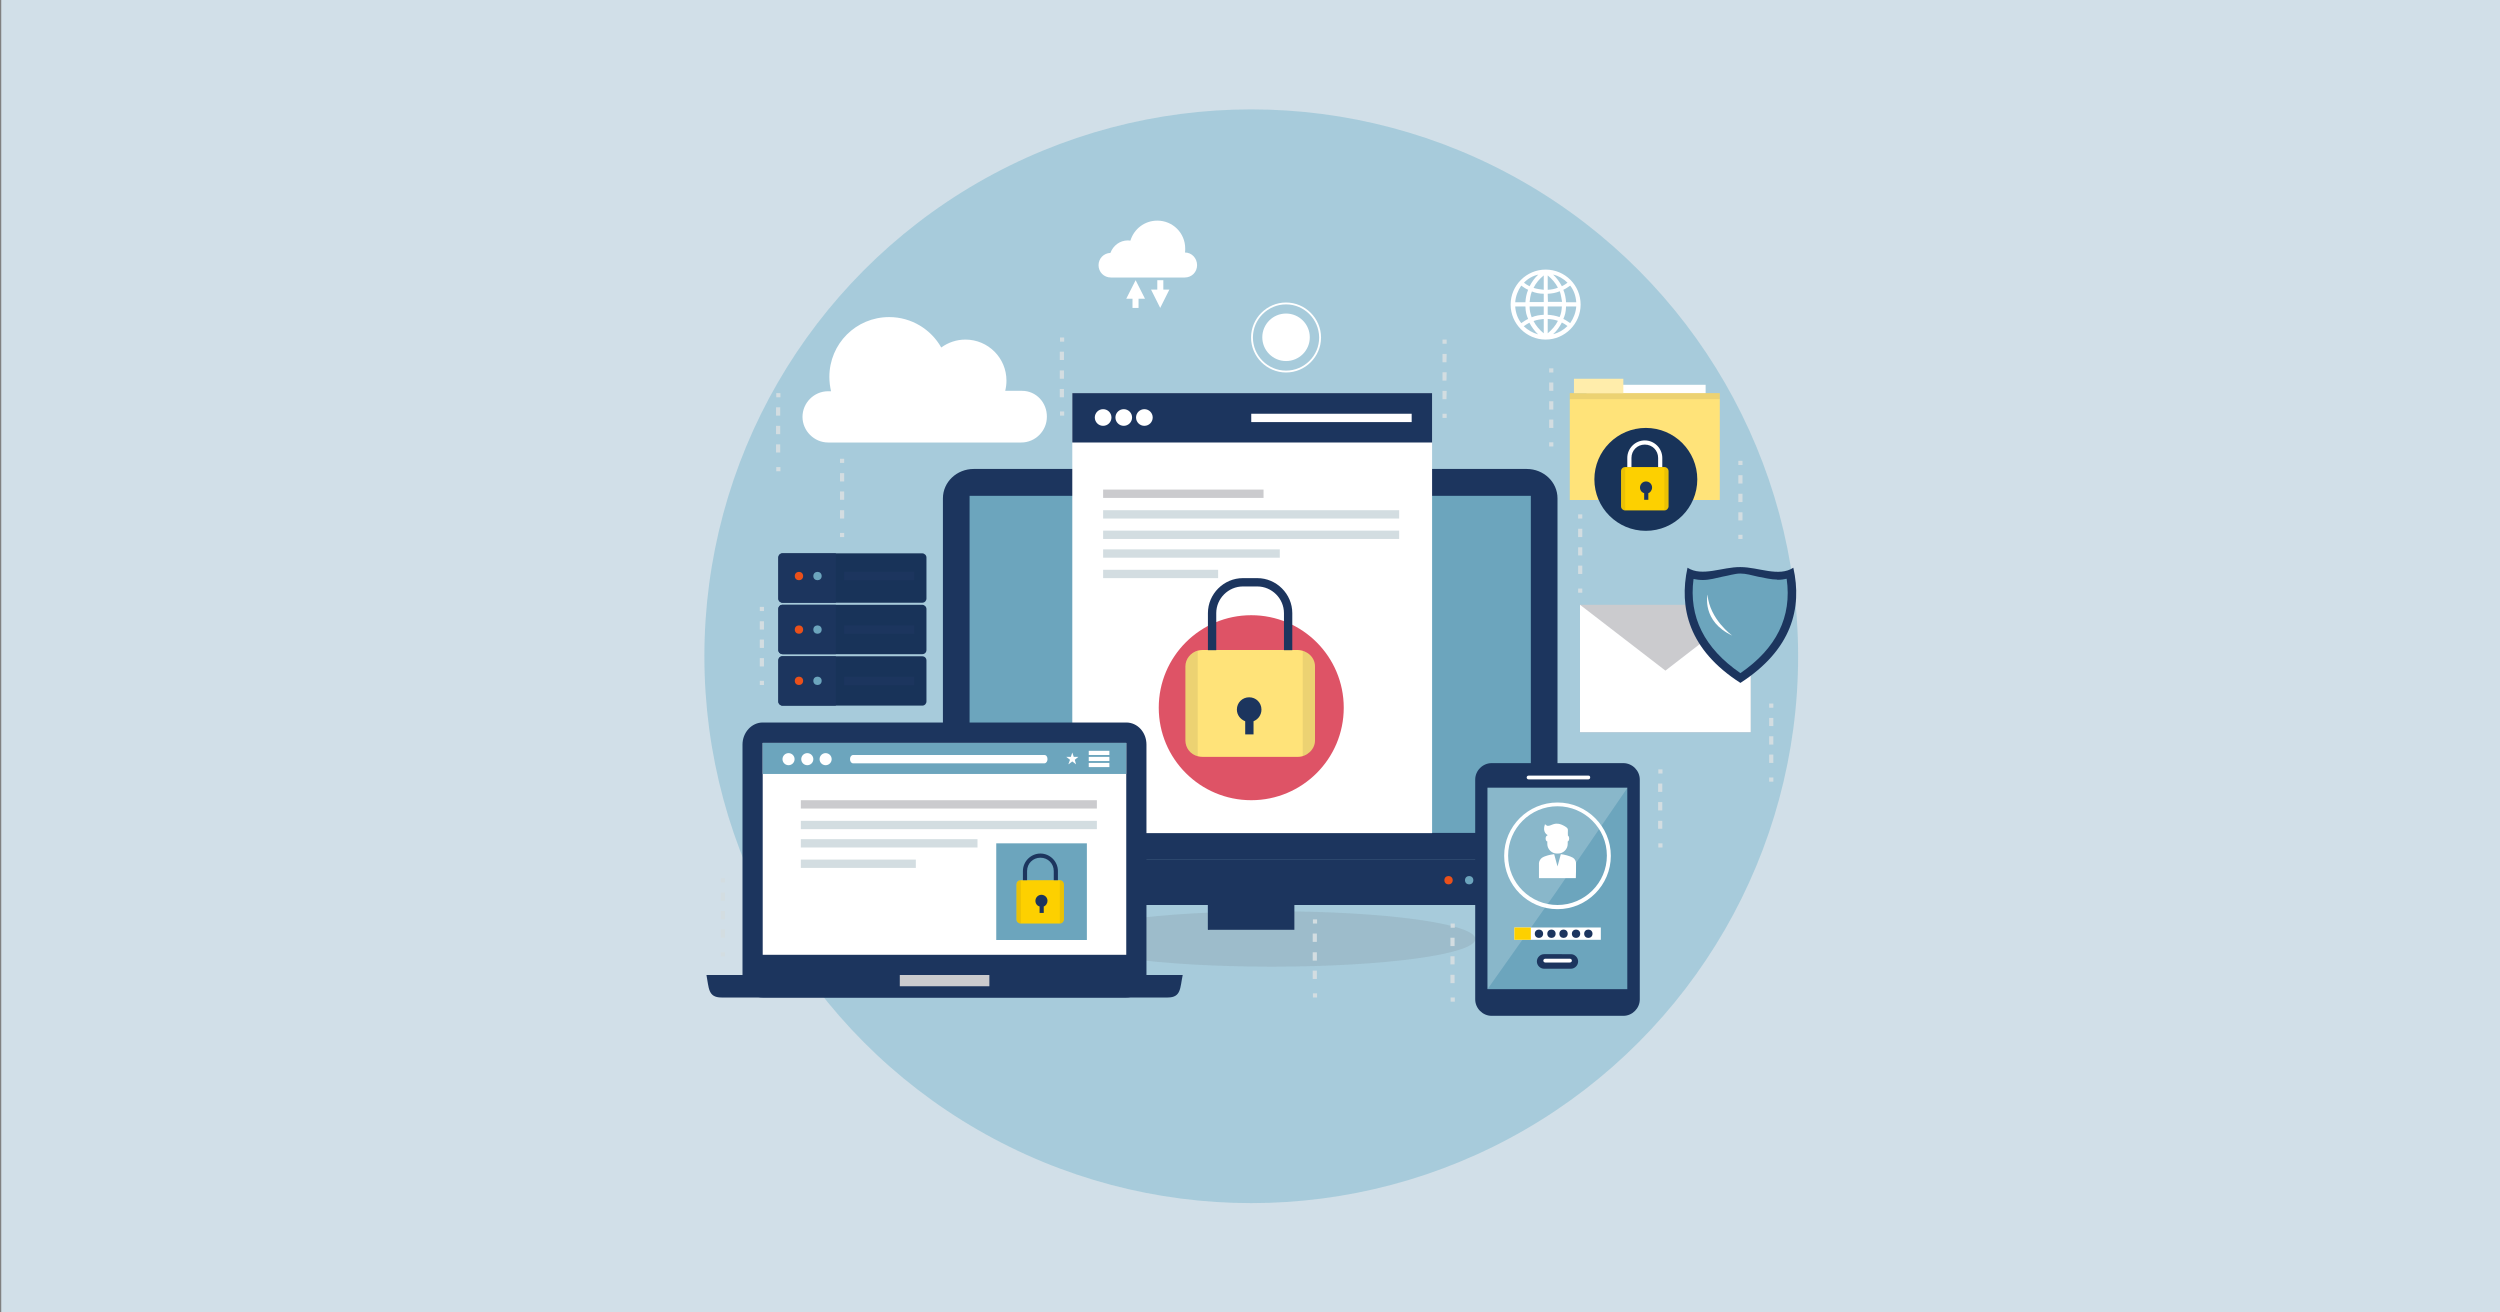 <?xml version="1.0" encoding="utf-8"?>
<!-- Generator: Adobe Illustrator 27.2.0, SVG Export Plug-In . SVG Version: 6.00 Build 0)  -->
<svg version="1.1" id="レイヤー_1" xmlns="http://www.w3.org/2000/svg" xmlns:xlink="http://www.w3.org/1999/xlink" x="0px"
	 y="0px" width="1200px" height="630px" viewBox="0 0 1200 630" style="enable-background:new 0 0 1200 630;" xml:space="preserve">
<rect x="0" y="0" width="1200" height="630" fill="#808080" stroke="none"/>
<style type="text/css">
	.st0{fill:#D1DFE8;}
	.st1{opacity:0.2;fill:#007DA5;enable-background:new    ;}
	.st2{opacity:0.1;fill:#3E3A39;enable-background:new    ;}
	.st3{fill:#1C355E;}
	.st4{fill:#6CA5BD;}
	.st5{fill:#EA501A;}
	.st6{fill:#FFFFFF;}
	.st7{fill:#CBCBCE;}
	.st8{fill:#D3DDE1;}
	.st9{fill:#DE5366;}
	.st10{fill:#FFE379;}
	.st11{opacity:0.2;fill:#FFFFFF;enable-background:new    ;}
	.st12{fill:#FDD000;}
	.st13{fill:#183359;}
	.st14{fill:#FFEDAB;}
</style>
<rect x="0.6" class="st0" width="1200" height="630"/>
<g>
	<circle class="st1" cx="600.6" cy="315" r="262.5"/>
	<ellipse class="st2" cx="610.5" cy="450.7" rx="97.7" ry="13.3"/>
	<path class="st3" d="M747.6,239.2c0-7.8-6.6-14.1-14.8-14.1H467.4c-8.2,0-14.8,6.3-14.8,14.1v173.5h295V239.2z"/>
	<path class="st3" d="M452.6,412.6v7.7c0,7.8,6.6,14.1,14.8,14.1h265.4c8.2,0,14.8-6.3,14.8-14.1v-7.7H452.6z"/>
	<rect x="465.4" y="238" class="st4" width="269.4" height="161.8"/>
	<rect x="579.8" y="434.4" class="st3" width="41.5" height="11.9"/>
	<polygon class="st3" points="608.5,438.4 579.8,446.2 579.8,434.4 621.3,434.4 	"/>
	<circle class="st5" cx="695.3" cy="422.5" r="2"/>
	<circle class="st4" cx="705.2" cy="422.5" r="2"/>
	<rect x="514.7" y="188.7" class="st6" width="172.7" height="211.2"/>
	<rect x="514.7" y="188.7" class="st3" width="172.7" height="23.7"/>
	<g>
		<g>
			<circle class="st6" cx="549.3" cy="200.4" r="4"/>
		</g>
		<g>
			<circle class="st6" cx="539.4" cy="200.4" r="4"/>
		</g>
		<g>
			<circle class="st6" cx="529.5" cy="200.4" r="4"/>
		</g>
	</g>
	<rect x="529.5" y="235" class="st7" width="77" height="4"/>
	<rect x="529.5" y="244.9" class="st8" width="142.1" height="4"/>
	<rect x="529.5" y="254.7" class="st8" width="142.1" height="4"/>
	<rect x="529.5" y="263.7" class="st8" width="84.8" height="4"/>
	<rect x="529.5" y="273.5" class="st8" width="55.2" height="4"/>
	<rect x="600.6" y="198.6" class="st6" width="77" height="4"/>
	<circle class="st9" cx="600.6" cy="339.7" r="44.4"/>
	<g>
		<path class="st10" d="M631.2,319.9v35.5c0,4.3-3.8,7.9-8.3,7.9h-45.6c-0.8,0-1.6-0.1-2.4-0.3c-3.5-0.9-5.9-4-5.9-7.6v-35.5
			c0-3.6,2.5-6.6,5.9-7.6c0.7-0.2,1.6-0.3,2.4-0.3h45.6C627.4,312.1,631.2,315.5,631.2,319.9z"/>
		<g>
			<path class="st3" d="M620.3,312.1h-4v-17.8c0-7-5.8-12.8-12.8-12.8h-6.9c-7,0-12.8,5.8-12.8,12.8v17.8h-4v-17.8
				c0-9.2,7.6-16.8,16.8-16.8h6.9c9.2,0,16.8,7.6,16.8,16.8V312.1z"/>
		</g>
		<path class="st3" d="M605.5,340.6c0-3.3-2.6-5.9-5.9-5.9c-3.3,0-5.9,2.6-5.9,5.9c0,2.6,1.7,4.7,4,5.6v6.3h4v-6.3
			C603.9,345.3,605.5,343.2,605.5,340.6z"/>
		<path class="st2" d="M574.9,312.4V363c-3.5-0.9-5.9-4-5.9-7.6v-35.5C569,316.4,571.5,313.3,574.9,312.4z"/>
		<path class="st2" d="M625.3,312.4V363c3.5-0.9,5.9-4,5.9-7.6v-35.5C631.2,316.4,628.6,313.3,625.3,312.4z"/>
	</g>
	<path class="st3" d="M550.3,468.2c0,5.8-4.4,10.6-9.7,10.6H366.1c-5.4,0-9.7-4.7-9.7-10.6V357.4c0-5.8,4.4-10.6,9.7-10.6h174.5
		c5.4,0,9.7,4.7,9.7,10.6V468.2z"/>
	<rect x="366.1" y="356.6" class="st6" width="174.5" height="101.7"/>
	<rect x="366.1" y="356.6" class="st4" width="174.5" height="14.9"/>
	<path class="st3" d="M567.7,468c-1.3,6.2-0.7,10.8-7.2,10.8H346.3c-6.5,0-6-4.6-7.2-10.8H567.7z"/>
	<rect x="431.9" y="468" class="st7" width="43" height="5.4"/>
	<rect x="758.4" y="290.3" class="st7" width="81.9" height="61.2"/>
	<polygon class="st6" points="840.3,351.4 799.4,351.4 758.4,351.4 758.4,320.9 758.4,290.3 799.4,321.9 840.3,290.3 840.3,320.9 	
		"/>
	<g>
		<g>
			<path class="st3" d="M810,272.5c-4.2,19.3,0.6,39.4,25.4,55.3c24.8-16,29.7-36,25.4-55.3c-7,4.6-16.7-0.3-25.4-0.3
				C826.7,272.1,817,277,810,272.5z"/>
			<path class="st4" d="M835.4,323.1c-17.3-11.9-24.9-27-22.5-45.2c1.4,0.3,2.8,0.5,4.4,0.5l0,0c3.2,0,6.4-0.9,9.5-1.6
				c3-0.5,5.9-1.5,8.5-1.5h0.1c2.6,0,5.4,0.8,8.4,1.5c3.2,0.6,6.4,1.4,9.3,1.4v0.1c2,0,3.1-0.2,4.5-0.5
				C860.2,296.1,852.7,311.2,835.4,323.1z"/>
		</g>
		<path class="st6" d="M819.6,285.4c0,0-2.9,12.8,11.9,19.7C831.5,305.1,820.6,297.3,819.6,285.4z"/>
	</g>
	<g>
		<path class="st3" d="M787.1,479.7c0,4.3-3.6,7.9-7.9,7.9H716c-4.3,0-7.9-3.6-7.9-7.9V374.2c0-4.3,3.6-7.9,7.9-7.9h63.2
			c4.3,0,7.9,3.6,7.9,7.9L787.1,479.7L787.1,479.7z"/>
		<rect x="714" y="378.1" class="st4" width="67.1" height="96.7"/>
		<polygon class="st11" points="714,474.8 714,378.1 781.2,378.1 746.7,428.5 		"/>
		<g>
			<path class="st6" d="M747.6,436.4c-14.2,0-25.6-11.5-25.6-25.6c0-14.2,11.5-25.6,25.6-25.6c14.2,0,25.6,11.6,25.6,25.6
				C773.2,424.8,761.8,436.4,747.6,436.4z M747.6,387c-13,0-23.7,10.6-23.7,23.7s10.6,23.7,23.7,23.7c13,0,23.7-10.6,23.7-23.7
				S760.6,387,747.6,387z"/>
		</g>
		<g>
			<path class="st6" d="M752.5,405.1c0,2.5-2.1,4.6-4.6,4.6h-0.6c-2.5,0-4.6-2.1-4.6-4.6v-3.6c0-2.5,2.1-4.6,4.6-4.6h0.6
				c2.5,0,4.6,2.1,4.6,4.6V405.1z"/>
			<path class="st6" d="M742.8,400.8c0,0-2.7-1.3-1.2-5.2c0,0,0.7,0.7,1.2,0.8c2.1,0.2,3.5-2.6,8.3,0.2c2.1,1.3,1.4,1.4,1.4,4.8
				C752.4,401.3,746,398.3,742.8,400.8z"/>
			<path class="st6" d="M753.2,402.5c0,0.7-0.3,1.4-0.8,1.4c-0.4,0-0.8-0.6-0.8-1.4c0-0.7,0.3-1.4,0.8-1.4
				C752.8,401,753.2,401.6,753.2,402.5z"/>
			<path class="st6" d="M743.5,402.5c0,0.7-0.3,1.4-0.8,1.4c-0.4,0-0.8-0.6-0.8-1.4c0-0.7,0.3-1.4,0.8-1.4
				C743.2,401,743.5,401.6,743.5,402.5z"/>
			<path class="st6" d="M756.5,414.3c0-0.8-0.6-2.1-1.5-2.6c-1.6-0.9-4.1-1.5-5.8-1.7l-1.6,5.9L746,410c-1.7,0.2-4.2,0.7-5.8,1.7
				c-0.8,0.5-1.5,1.8-1.5,2.6c0,1.4,0,6.2,0,7.2h17.7C756.5,420.5,756.5,415.7,756.5,414.3z"/>
		</g>
		<rect x="726.9" y="445.2" class="st6" width="41.5" height="5.9"/>
		<rect x="726.9" y="445.2" class="st12" width="7.9" height="5.9"/>
		<g>
			<g>
				<circle class="st3" cx="762.4" cy="448.2" r="2"/>
			</g>
			<g>
				<circle class="st3" cx="756.5" cy="448.2" r="2"/>
			</g>
			<g>
				<circle class="st3" cx="750.5" cy="448.2" r="2"/>
			</g>
			<g>
				<circle class="st3" cx="744.7" cy="448.2" r="2"/>
			</g>
			<g>
				<circle class="st3" cx="738.7" cy="448.2" r="2"/>
			</g>
		</g>
		<path class="st3" d="M757.5,461.5c0,1.9-1.6,3.5-3.5,3.5h-12.8c-1.9,0-3.5-1.6-3.5-3.5l0,0c0-1.9,1.6-3.5,3.5-3.5H754
			C755.9,458,757.5,459.6,757.5,461.5L757.5,461.5z"/>
		<g>
			<path class="st6" d="M753.5,462h-11.8c-0.5,0-0.9-0.4-0.9-0.9s0.4-0.9,0.9-0.9h11.9c0.5,0,0.9,0.4,0.9,0.9
				C754.5,461.6,754.1,462,753.5,462z"/>
		</g>
		<path class="st6" d="M763.3,373.2c0,0.5-0.4,0.9-0.9,0.9h-28.7c-0.5,0-0.9-0.4-0.9-0.9l0,0c0-0.5,0.4-0.9,0.9-0.9h28.7
			C762.9,372.2,763.3,372.6,763.3,373.2L763.3,373.2z"/>
	</g>
	<g>
		<g>
			<circle class="st6" cx="396.3" cy="364.4" r="2.9"/>
		</g>
		<g>
			<circle class="st6" cx="387.5" cy="364.4" r="2.9"/>
		</g>
		<g>
			<circle class="st6" cx="378.5" cy="364.4" r="2.9"/>
		</g>
	</g>
	<path class="st6" d="M502.8,364.4c0,1-0.6,2-1.5,2h-91.8c-0.8,0-1.5-0.8-1.5-2l0,0c0-1.1,0.6-2,1.5-2h91.8
		C502.2,362.4,502.8,363.2,502.8,364.4L502.8,364.4z"/>
	<polygon class="st6" points="514.7,361.2 515.4,363.3 517.6,363.3 515.9,364.7 516.5,366.9 514.7,365.5 512.8,366.9 513.6,364.7 
		511.8,363.3 514,363.3 	"/>
	<g>
		<g>
			<rect x="522.6" y="366.2" class="st6" width="9.9" height="2"/>
		</g>
		<g>
			<rect x="522.6" y="363.3" class="st6" width="9.9" height="2"/>
		</g>
		<g>
			<rect x="522.6" y="360.4" class="st6" width="9.9" height="2"/>
		</g>
	</g>
	<g>
		<rect x="384.4" y="384.1" class="st7" width="142.1" height="4"/>
		<rect x="384.4" y="394" class="st8" width="142.1" height="4"/>
		<rect x="384.4" y="402.8" class="st8" width="84.8" height="4"/>
		<rect x="384.4" y="412.6" class="st8" width="55.2" height="4"/>
	</g>
	<rect x="478.2" y="404.8" class="st4" width="43.5" height="46.4"/>
	<g>
		<path class="st12" d="M510.7,424.5v16.8c0,1-0.8,2-2,2h-18.8c-1,0-2-0.8-2-2v-16.8c0-1,0.8-2,2-2h18.8
			C509.9,422.5,510.7,423.5,510.7,424.5z"/>
		<g>
			<path class="st3" d="M507.8,422.5h-2v-4.4c0-3.6-2.8-6.4-6.4-6.4s-6.4,2.8-6.4,6.4v4.4h-2v-4.4c0-4.6,3.8-8.4,8.4-8.4
				s8.4,3.8,8.4,8.4V422.5z"/>
		</g>
		<path class="st3" d="M502.8,432.4c0-1.7-1.4-2.9-2.9-2.9c-1.7,0-2.9,1.4-2.9,2.9c0,1.3,0.8,2.4,2,2.7v3.1h2v-3.1
			C502,434.8,502.8,433.6,502.8,432.4z"/>
		<path class="st2" d="M490,422.5v20.8c-1,0-2-0.8-2-2v-16.8C488,423.5,489,422.5,490,422.5z"/>
		<path class="st2" d="M510.7,424.5v16.8c0,1-0.8,2-2,2v-20.7C509.9,422.5,510.7,423.5,510.7,424.5z"/>
	</g>
	<g>
		<g>
			<path class="st13" d="M444.7,267.6v19.7c0,1-0.8,2-2,2h-67.1c-1,0-2-0.8-2-2v-19.7c0-1,0.8-2,2-2h67.1
				C443.7,265.6,444.7,266.5,444.7,267.6z"/>
			<path class="st3" d="M401.2,265.6v23.7h-25.6c-1,0-2-0.8-2-2v-19.7c0-1,0.8-2,2-2H401.2L401.2,265.6z"/>
			<g>
				<circle class="st5" cx="383.5" cy="276.5" r="2"/>
				<circle class="st4" cx="392.4" cy="276.5" r="2"/>
			</g>
			<rect x="405.2" y="274.5" class="st3" width="33.6" height="4"/>
		</g>
		<g>
			<path class="st13" d="M444.7,292.3V312c0,1.1-0.8,2-2,2h-67.1c-1,0-2-0.8-2-2v-19.7c0-1.1,0.8-2,2-2h67.1
				C443.7,290.3,444.7,291.2,444.7,292.3z"/>
			<path class="st3" d="M375.6,290.3h25.6V314h-25.6c-1,0-2-0.8-2-2v-19.7C373.6,291.2,374.4,290.3,375.6,290.3z"/>
			<g>
				<circle class="st5" cx="383.5" cy="302.2" r="2"/>
				<circle class="st4" cx="392.4" cy="302.2" r="2"/>
			</g>
			<rect x="405.2" y="300.2" class="st3" width="33.6" height="4"/>
		</g>
		<g>
			<path class="st13" d="M444.7,317v19.7c0,1-0.8,2-2,2h-67.1c-1,0-2-0.8-2-2V317c0-1,0.8-2,2-2h67.1
				C443.7,315,444.7,315.8,444.7,317z"/>
			<path class="st3" d="M375.6,315h25.6v23.7h-25.6c-1,0-2-0.8-2-2V317C373.6,315.8,374.4,315,375.6,315z"/>
			<g>
				<circle class="st5" cx="383.5" cy="326.8" r="2"/>
				<circle class="st4" cx="392.4" cy="326.8" r="2"/>
			</g>
			<rect x="405.2" y="324.9" class="st3" width="33.6" height="4"/>
		</g>
	</g>
	<path class="st6" d="M490.6,187.6h-8.1c0.4-1.6,0.6-3.3,0.6-4.9c0-10.9-8.8-19.7-19.7-19.7c-4.3,0-8.3,1.4-11.6,3.8
		c-4.9-8.7-14.3-14.6-25-14.6c-15.9,0-28.7,12.8-28.7,28.7c0,2.4,0.3,4.7,0.8,6.9h-1.4c-6.8,0-12.3,5.6-12.3,12.3
		s5.6,12.3,12.3,12.3h92.7c6.8,0,12.3-5.6,12.3-12.3C502.6,193.3,497.4,187.6,490.6,187.6z"/>
	<rect x="761.5" y="184.7" class="st6" width="57.2" height="29.6"/>
	<rect x="753.5" y="188.7" class="st10" width="72" height="51.3"/>
	<rect x="753.5" y="188.7" class="st2" width="72" height="2.9"/>
	<rect x="755.5" y="181.8" class="st14" width="23.7" height="6.9"/>
	<g>
		<circle class="st13" cx="790" cy="230.1" r="24.7"/>
		<g>
			<path class="st12" d="M800.9,226.2V243c0,1-0.8,2-2,2h-18.8c-1,0-2-0.8-2-2v-16.8c0-1.1,0.8-2,2-2h18.8
				C800,224.2,800.9,225.1,800.9,226.2z"/>
			<g>
				<path class="st6" d="M797.9,224.2h-2v-4.4c0-3.6-2.8-6.4-6.4-6.4c-3.6,0-6.4,2.8-6.4,6.4v4.4h-2v-4.4c0-4.6,3.8-8.4,8.4-8.4
					c4.6,0,8.4,3.8,8.4,8.4V224.2z"/>
			</g>
			<path class="st3" d="M793,234c0-1.7-1.4-2.9-2.9-2.9c-1.7,0-2.9,1.4-2.9,2.9c0,1.3,0.8,2.4,2,2.7v3.2h2v-3.2
				C792.1,236.5,793,235.3,793,234z"/>
			<path class="st2" d="M780.1,224.2v20.7c-1,0-2-0.8-2-2v-16.8C778.2,225.1,779.1,224.2,780.1,224.2z"/>
			<path class="st2" d="M800.9,226.2V243c0,1-0.8,2-2,2v-20.7C800,224.2,800.9,225.1,800.9,226.2z"/>
		</g>
	</g>
	<g>
		<g>
			<rect x="403.2" y="220.2" class="st8" width="2" height="2"/>
		</g>
		<g>
			<path class="st8" d="M405.2,248.9h-2v-4h2V248.9z M405.2,239.9h-2v-4h2V239.9z M405.2,231.1h-2v-4h2V231.1z"/>
		</g>
		<g>
			<rect x="403.2" y="255.8" class="st8" width="2" height="2"/>
		</g>
	</g>
	<g>
		<g>
			<rect x="757.5" y="246.9" class="st8" width="2" height="2"/>
		</g>
		<g>
			<path class="st8" d="M759.5,275.5h-2v-4h2V275.5z M759.5,266.6h-2v-3.9h2V266.6z M759.5,257.8h-2v-4h2V257.8z"/>
		</g>
		<g>
			<rect x="757.5" y="282.5" class="st8" width="2" height="2"/>
		</g>
	</g>
	<g>
		<g>
			<rect x="796" y="369.3" class="st8" width="2" height="2"/>
		</g>
		<g>
			<path class="st8" d="M797.9,397.8h-2V394h2V397.8z M797.9,389h-2v-4h2V389z M797.9,380.1h-2v-4h2V380.1z"/>
		</g>
		<g>
			<rect x="796" y="404.8" class="st8" width="2" height="2"/>
		</g>
	</g>
	<g>
		<g>
			<rect x="849.2" y="337.7" class="st8" width="2" height="2"/>
		</g>
		<g>
			<path class="st8" d="M851.2,366.2h-2v-4h2V366.2z M851.2,357.4h-2v-4h2V357.4z M851.2,348.5h-2v-3.9h2V348.5z"/>
		</g>
		<g>
			<rect x="849.2" y="373.2" class="st8" width="2" height="2"/>
		</g>
	</g>
	<g>
		<g>
			<rect x="696.3" y="443.3" class="st8" width="2" height="2"/>
		</g>
		<g>
			<path class="st8" d="M698.2,471.9h-2v-4h2V471.9z M698.2,462.9h-2V459h2V462.9z M698.2,454.1h-2v-4h2V454.1z"/>
		</g>
		<g>
			<rect x="696.3" y="478.8" class="st8" width="2" height="2"/>
		</g>
	</g>
	<g>
		<g>
			<rect x="630.2" y="441.3" class="st8" width="2" height="2"/>
		</g>
		<g>
			<path class="st8" d="M632.1,469.9h-2v-4h2V469.9z M632.1,461.1h-2v-4h2V461.1z M632.1,452.1h-2v-4h2V452.1z"/>
		</g>
		<g>
			<rect x="630.2" y="476.8" class="st8" width="2" height="2"/>
		</g>
	</g>
	<g>
		<g>
			<rect x="508.8" y="162" class="st8" width="2" height="2"/>
		</g>
		<g>
			<path class="st8" d="M510.7,190.7h-2v-4h2V190.7z M510.7,181.8h-2v-4h2V181.8z M510.7,172.8h-2v-4h2V172.8z"/>
		</g>
		<g>
			<rect x="508.8" y="197.5" class="st8" width="2" height="2"/>
		</g>
	</g>
	<g>
		<g>
			<rect x="372.6" y="188.7" class="st8" width="2" height="2"/>
		</g>
		<g>
			<path class="st8" d="M374.5,217.2h-2v-3.9h2V217.2z M374.5,208.4h-2v-4h2V208.4z M374.5,199.5h-2v-4h2V199.5z"/>
		</g>
		<g>
			<rect x="372.6" y="224.2" class="st8" width="2" height="2"/>
		</g>
	</g>
	<g>
		<g>
			<rect x="743.6" y="176.8" class="st8" width="2" height="2"/>
		</g>
		<g>
			<path class="st8" d="M745.6,205.4h-2v-4h2V205.4z M745.6,196.6h-2v-4h2V196.6z M745.6,187.6h-2v-4h2V187.6z"/>
		</g>
		<g>
			<rect x="743.6" y="212.3" class="st8" width="2" height="2"/>
		</g>
	</g>
	<g>
		<g>
			<rect x="692.4" y="163" class="st8" width="2" height="2"/>
		</g>
		<g>
			<path class="st8" d="M694.3,191.6h-1.9v-4h2L694.3,191.6L694.3,191.6z M694.3,182.7h-1.9v-4h2L694.3,182.7L694.3,182.7z
				 M694.3,173.9h-1.9v-4h2L694.3,173.9L694.3,173.9z"/>
		</g>
		<g>
			<rect x="692.4" y="198.6" class="st8" width="2" height="2"/>
		</g>
	</g>
	<g>
		<g>
			<rect x="834.4" y="221.2" class="st8" width="2" height="2"/>
		</g>
		<g>
			<path class="st8" d="M836.4,249.8h-2v-3.9h2V249.8z M836.4,241h-2v-4h2V241z M836.4,232.1h-2v-4h2V232.1z"/>
		</g>
		<g>
			<rect x="834.4" y="256.7" class="st8" width="2" height="2"/>
		</g>
	</g>
	<g>
		<g>
			<rect x="364.7" y="291.3" class="st8" width="2" height="2"/>
		</g>
		<g>
			<path class="st8" d="M366.7,319.9h-2v-4h2V319.9z M366.7,311h-2v-4h2V311z M366.7,302.2h-2v-4h2V302.2z"/>
		</g>
		<g>
			<rect x="364.7" y="326.8" class="st8" width="2" height="2"/>
		</g>
	</g>
	<g>
		<g>
			<rect x="346" y="421.6" class="st8" width="2" height="2"/>
		</g>
		<g>
			<path class="st8" d="M348,450.1h-2v-4h2V450.1z M348,441.3h-2v-4h2V441.3z M348,432.4h-2v-4h2V432.4z"/>
		</g>
		<g>
			<rect x="346" y="457.1" class="st8" width="2" height="2"/>
		</g>
	</g>
	<g>
		<g>
			<path class="st6" d="M617.3,178.8c-9.2,0-16.8-7.6-16.8-16.8s7.6-16.8,16.8-16.8s16.8,7.6,16.8,16.8
				C634.1,171.3,626.5,178.8,617.3,178.8z M617.3,146.1c-8.7,0-15.9,7.1-15.9,15.9c0,8.7,7.1,15.9,15.9,15.9
				c8.7,0,15.9-7.1,15.9-15.9C633.1,153.2,626,146.1,617.3,146.1z"/>
		</g>
		<g>
			<path class="st6" d="M628.7,161.9c0,6.3-5.1,11.4-11.4,11.4c-6.3,0-11.4-5.1-11.4-11.4c0-6.3,5.1-11.4,11.4-11.4
				C623.6,150.5,628.7,155.6,628.7,161.9z"/>
		</g>
	</g>
	<g>
		<path class="st6" d="M568.8,121.2L568.8,121.2c0.1-0.6,0.1-1.3,0.1-1.9c0-7.5-6-13.4-13.4-13.4c-6.1,0-11.2,4-12.9,9.6
			c-0.4,0-0.7-0.1-1.2-0.1c-3.9,0-7.1,2.5-8.4,6c-3.2,0.1-5.7,2.7-5.7,5.9c0,3.3,2.6,5.9,5.9,5.9h35.5c3.3,0,5.9-2.6,5.9-5.9
			C574.6,123.9,572,121.2,568.8,121.2z"/>
		<polygon class="st6" points="549.6,143.4 545.1,134.5 540.6,143.4 543.6,143.4 543.6,147.8 546.5,147.8 546.5,143.4 		"/>
		<polygon class="st6" points="552.5,139 556.9,147.8 561.3,139 558.4,139 558.4,134.5 555.5,134.5 555.5,139 		"/>
	</g>
	<path class="st6" d="M741.9,129.4c-9.2,0-16.8,7.6-16.8,16.8s7.6,16.8,16.8,16.8s16.8-7.6,16.8-16.8
		C758.7,136.9,751.2,129.4,741.9,129.4z M742.9,141c2-0.1,3.9-0.4,5.8-1.2c0.6,1.7,0.9,4.2,1.1,5.1H743L742.9,141L742.9,141z
		 M742.9,139.1v-6.9c2,1.6,3.8,3.7,4.9,5.9C746.2,138.7,744.9,139,742.9,139.1z M741,132.2v6.9c-0.9-0.1-3.4-0.4-4.9-0.9
		C737.2,135.9,739,133.8,741,132.2z M741,141v4h-6.8c0.1-0.9,0.4-3.6,1.1-5.1C737,140.6,739,141,741,141z M732.2,145.1h-4.9
		c0.2-2.9,1.3-5.7,2.9-8c1,0.7,2.1,1.5,3.3,2C732.7,141,732.3,143.1,732.2,145.1z M732.2,147.1c0.1,2.9,0.5,4.1,1.3,6
		c-1.2,0.5-2.2,1.3-3.3,2c-1.7-2.2-2.7-4.9-2.9-8H732.2L732.2,147.1z M734.2,147.1h6.8v4c-2,0.1-3.9,0.4-5.8,1.2
		C734.6,150.6,734.2,149.1,734.2,147.1z M741,153.1v6.9c-2-1.6-3.8-3.7-4.9-5.9C737.6,153.5,739.9,153.2,741,153.1z M742.9,160v-6.9
		c2,0.1,3.4,0.4,4.9,0.9C746.7,156.3,744.9,158.3,742.9,160z M742.9,151.1v-4h6.8c-0.1,2-0.4,3.6-1.1,5.1
		C746.9,151.6,744.9,151.2,742.9,151.1z M751.7,147.1h4.9c-0.2,2.9-1.3,5.7-2.9,8c-1.1-0.7-2.1-1.5-3.3-2
		C751.2,151.2,751.6,150,751.7,147.1z M751.7,145.1c-0.1-2-0.5-4.1-1.3-6c1.2-0.5,2.2-1.3,3.3-2c1.7,2.2,2.7,4.9,2.9,8H751.7
		L751.7,145.1z M752.4,135.7c-0.8,0.6-1.8,1.3-2.7,1.7c-1.1-2.1-2.5-4-4.2-5.6C748.1,132.4,750.5,133.8,752.4,135.7z M738.4,131.8
		c-1.8,1.6-3.1,3.5-4.2,5.6c-0.9-0.4-1.9-1.1-2.7-1.7C733.3,133.8,735.7,132.4,738.4,131.8z M731.4,156.6c0.8-0.6,1.8-1.2,2.7-1.7
		c1.1,2.1,2.5,4,4.2,5.6C735.7,159.8,733.3,158.4,731.4,156.6z M745.5,160.4c1.8-1.6,3.1-3.5,4.2-5.6c0.9,0.4,1.9,1.1,2.7,1.7
		C750.5,158.4,748.1,159.8,745.5,160.4z"/>
</g>
</svg>
